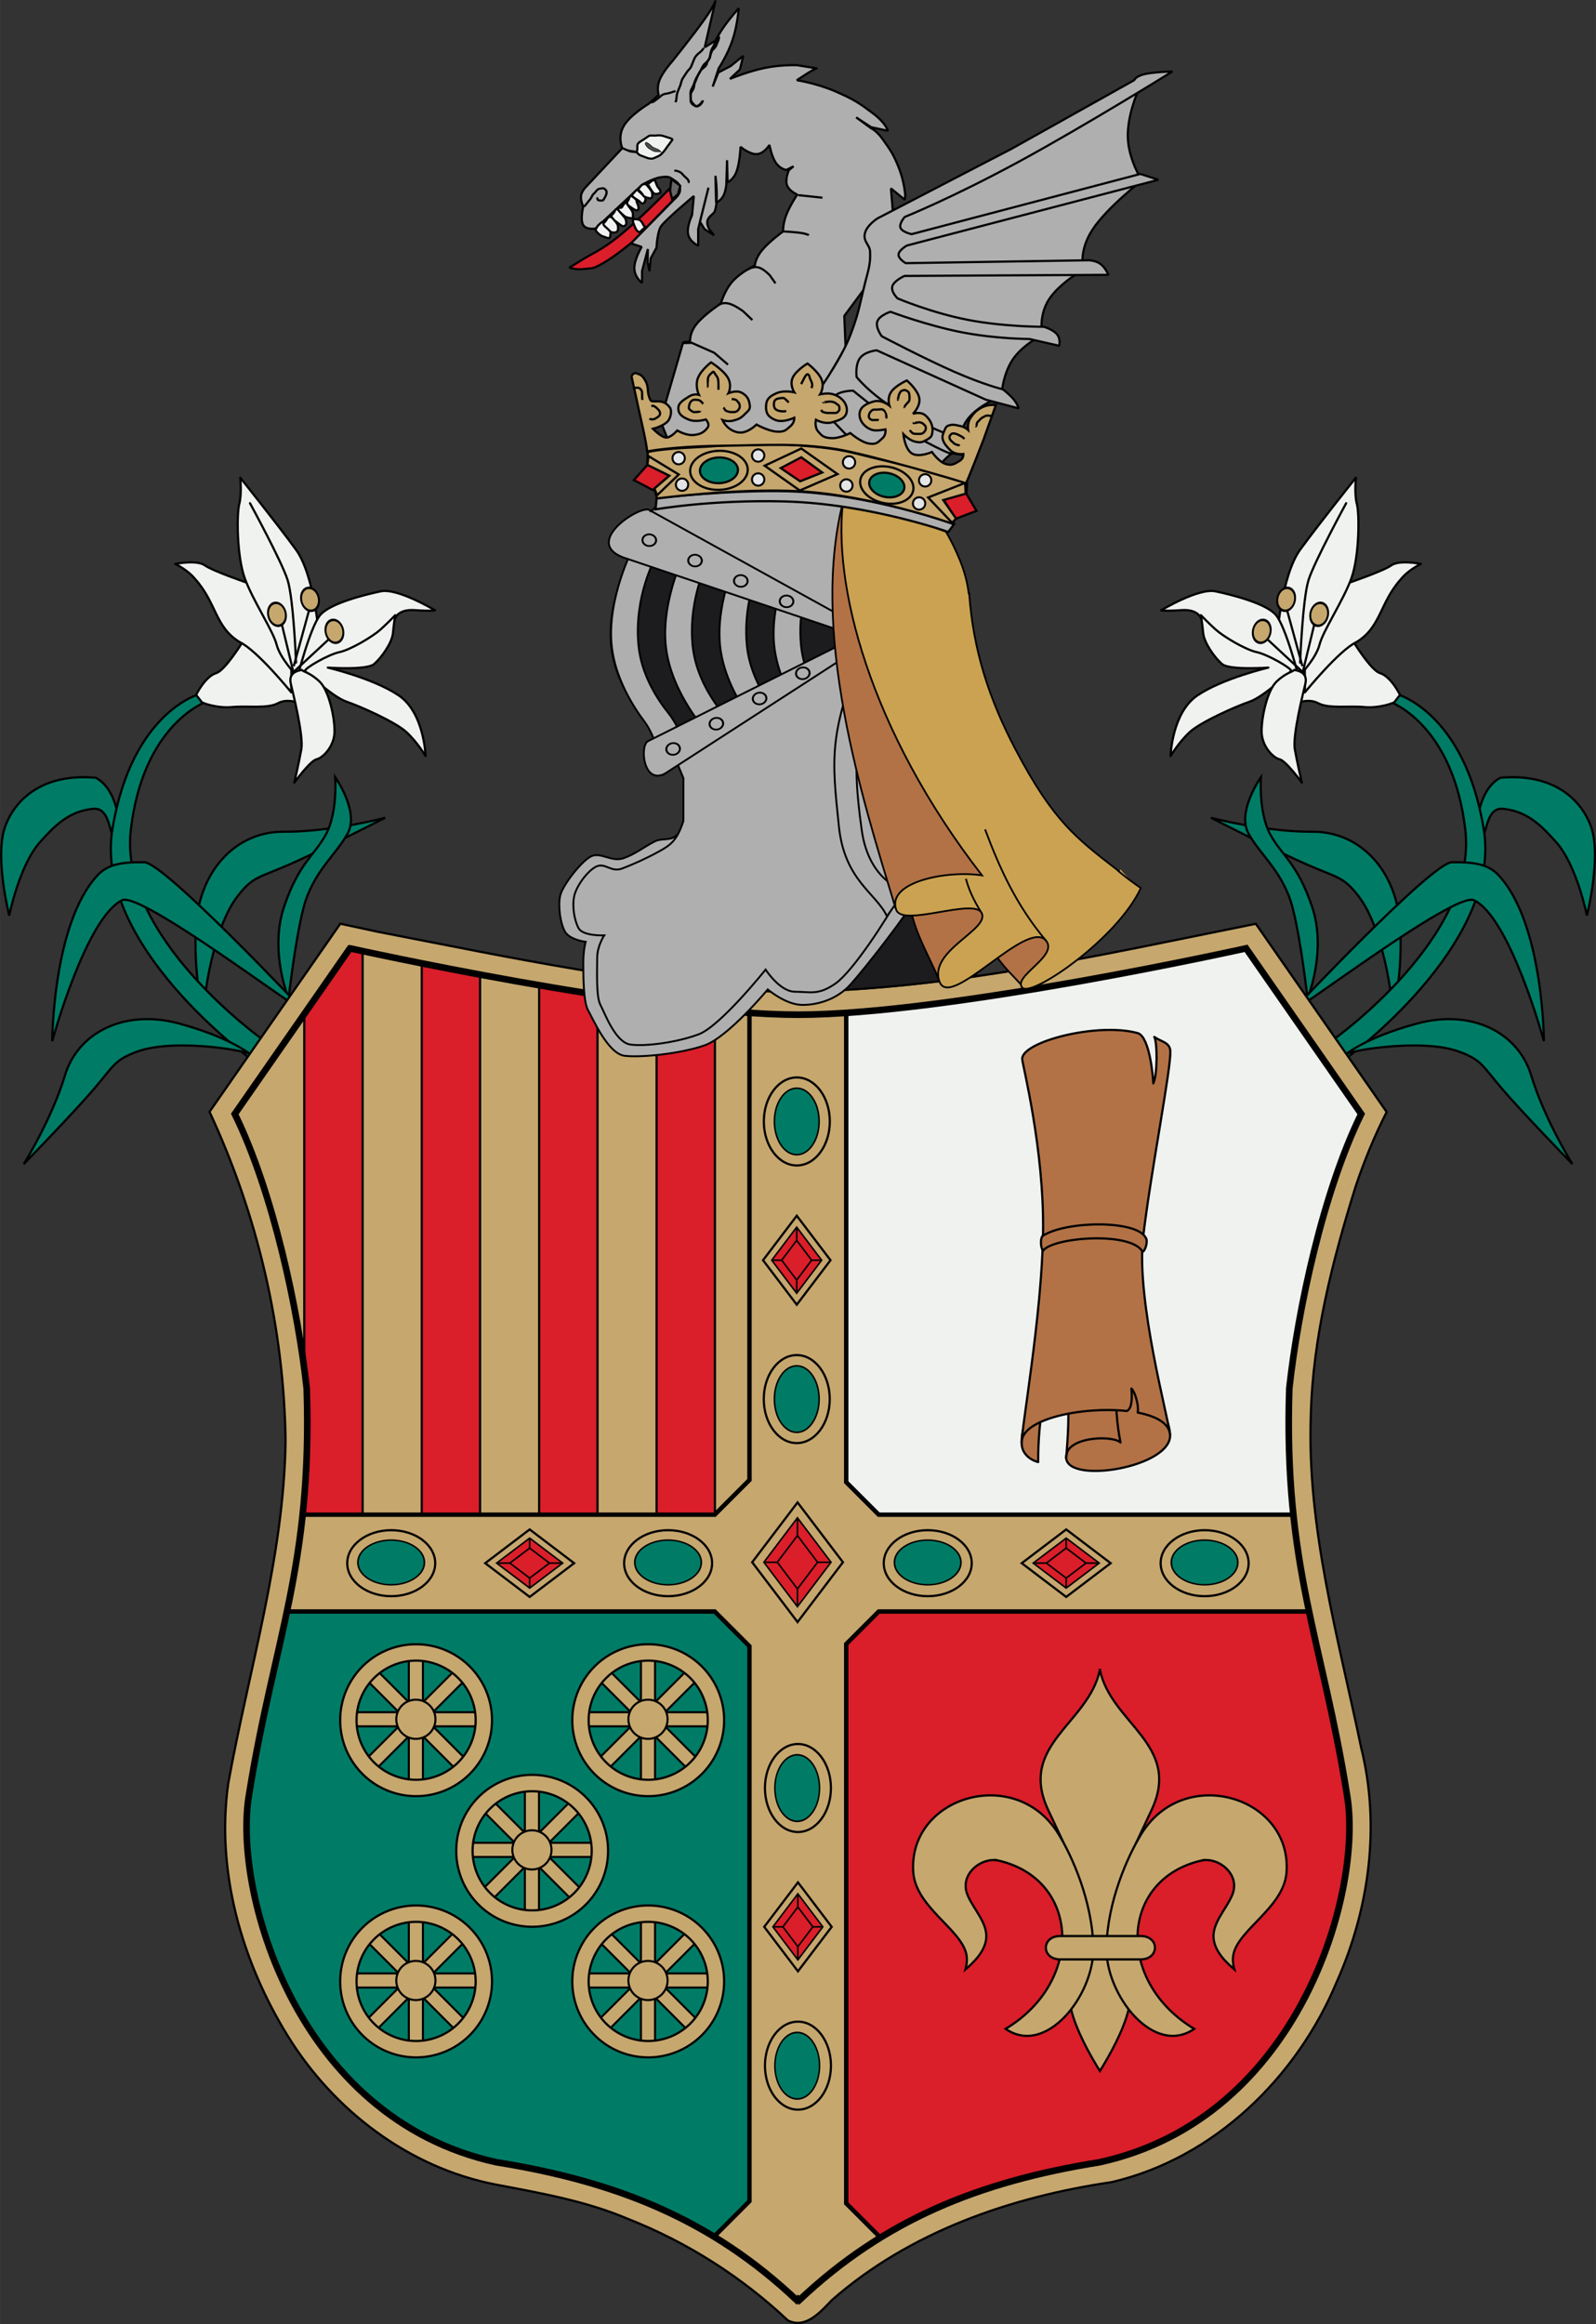 <?xml version="1.0" encoding="UTF-8"?>
<!-- Created with Inkscape (http://www.inkscape.org/) -->
<svg width="774.04" height="1126.7" version="1.0" viewBox="0 0 725.66 1056.3" xmlns="http://www.w3.org/2000/svg" xmlns:cc="http://creativecommons.org/ns#" xmlns:dc="http://purl.org/dc/elements/1.1/" xmlns:rdf="http://www.w3.org/1999/02/22-rdf-syntax-ns#" xmlns:xlink="http://www.w3.org/1999/xlink">
 <rect x="0" y="0" width="725.66" height="1056.3" fill="#333333" stroke="none"/>
 <g transform="translate(81.563 15.29)">
  <g transform="translate(-1040.6 -8.751)">
   <path d="m1630 378.19s-1.338-24.622 11.214-31.218c24.4-2.208 36.955 10.124 41.281 22.38 4.807 13.62-1.925 40.208-1.925 40.208s-4.557-22.786-13.966-33.316c-6.08-6.804-12.505-13.708-23.269-15.068-10.13-1.845-7.259 14.679-13.335 17.015z" style="fill-rule:evenodd;fill:#007c66;stroke:#000"/>
   <path d="m1591.4 454.11s5.279-11.266 4.353-37.846c-0.925-26.58-18.026-44.89-39.881-44.762-21.855 0.128-46.227-6.348-46.227-6.348s30.637 15.672 44.286 21.544c13.649 5.871 16.03 5.315 22.903 14.216 12.356 16.001 16.732 55.02 14.565 53.197z" style="fill-rule:evenodd;fill:#007c66;stroke:#000"/>
   <path d="m1594.1 308.93s30.671 8.038 39.52 61.128-63.359 105.09-63.359 105.09l-4.854-9.256s65.596-46.534 59.892-95.239-34.558-58.339-34.558-58.339z" style="fill-rule:evenodd;fill:#007c66;stroke:#000"/>
   <path d="m1570.3 473.19s8.755-7.946 33.155-14.543c24.4-6.597 45.814 3.812 51.813 23.697 5.999 19.885 18.7 40.208 18.7 40.208s-22.806-23.44-31.958-34.194c-9.151-10.754-9.312-13.072-19.32-16.824-17.99-6.745-54.652 0.198-52.39 1.656z" style="fill-rule:evenodd;fill:#007c66;stroke:#000"/>
   <path d="m1593.3 312.23 2.285-2.935s-3.998-8.325-9.127-9.899c-5.129-1.574-16.283-21.17-16.283-21.17s-16.999 16.224-19.583 23.878c-2.583 7.654-2.856 11.321-2.856 11.321s5.943-2.92 10.678-0.33c4.736 2.589 14.286 1.071 20.913 1.741 6.627 0.67 14.512-2.023 13.972-2.605z" style="fill-rule:evenodd;fill:#f0f2f0;stroke-linecap:round;stroke-linejoin:round;stroke:#000"/>
   <path d="m1571.5 258.66s16.387-5.563 20.117-8.224c3.73-2.661 13.476-0.66 13.476-0.66s-5.694 2.648-9.188 7.026c-9.555 10.67-8.959 21.794-20.145 28.507-8.007 3.827-23.401 22.819-23.401 22.819l-0.243-32.812z" style="fill-rule:evenodd;fill:#f0f2f0;stroke-linecap:round;stroke-linejoin:round;stroke:#000"/>
   <path d="m1539.6 283.81s2.019-28.771 10.636-40.573c8.617-11.802 25.293-32.65 25.293-32.65s-0.747 7.601 0.446 11.934c1.193 4.333 1.202 23.646-2.517 33.839-3.719 10.192-12.859 23.781-14.464 30.109-1.605 6.328-9.003 13.962-9.003 13.962l-8.854 10.085z" style="fill-rule:evenodd;fill:#f0f2f0;stroke-linecap:round;stroke-linejoin:round;stroke:#000"/>
   <path d="m1571.1 222.19s-14.314 26.232-17.063 34.79c-2.749 8.558-3.873 37.633-3.873 37.633" style="fill:none;stroke-linecap:round;stroke-linejoin:round;stroke:#000"/>
   <path d="m1505.4 275.16s-1.018-4.928-9.05-4.383c-8.031 0.546-9.374 0.09-9.374 0.09s17.021-10.257 24.667-8.643c7.646 1.615 22.762 5.439 27.399 10.614 4.636 5.175 10.799 29.524 10.799 29.524l-18.684-9.291-14.198-0.239-11.559-17.672z" style="fill-rule:evenodd;fill:#f0f2f0;stroke-linecap:round;stroke-linejoin:round;stroke:#000"/>
   <path d="m1546.1 298.46s-12.546 11.777-18.825 13.9c-6.279 2.123-22.118 9.181-27.129 13.698-5.011 4.517-8.891 11.054-8.891 11.054s0.613-19.757 12.25-27.588c11.638-7.831 32.226-12.622 32.226-12.622s-17.579 1.231-20.948-1.55c-3.369-2.78-8.241-9.672-8.675-14.074-0.434-4.402-1.043-8.209-1.043-8.209s3.195 3.376 6.7 6.53c3.505 3.154 13.55 9.184 18.646 10.26 5.097 1.076 16.036 7.41 15.688 8.601z" style="fill-rule:evenodd;fill:#f0f2f0;stroke-linecap:round;stroke-linejoin:round;stroke:#000"/>
   <path d="m1547.5 297.95c3.754 0.62 5.955 2.349 5.046 6.296-0.908 3.946-5.897 23.527-4.779 29.798 1.118 6.271 3.193 15.158 3.193 15.158s-7.172-9.963-10.168-10.653c-2.996-0.69-8.08-6.017-8.129-12.579-0.049-6.562 2.539-18.775 6.928-22.849 4.389-4.074 7.423-4.353 7.908-5.17z" style="fill-rule:evenodd;fill:#f0f2f0;stroke-linecap:round;stroke-linejoin:round;stroke:#000"/>
   <path d="m1557.3 274.45-5.934 24.496-18.384-17.044" style="fill:none;stroke:#000"/>
   <path d="m1543 266.3 8.213 29.955" style="fill-rule:evenodd;fill:#e3e4e5;stroke:#000"/>
   <ellipse transform="matrix(-.814 .581 .344 .939 0 0)" cx="-1420.8" cy="1169.5" rx="4.582" ry="4.775" style="fill:#c6a76e;stroke-linecap:round;stroke-linejoin:round;stroke-width:1.018;stroke:#000"/>
   <ellipse transform="matrix(-.814 .581 .344 .939 0 0)" cx="-1408.6" cy="1154.7" rx="4.582" ry="4.775" style="fill:#c6a76e;stroke-linecap:round;stroke-linejoin:round;stroke-width:1.018;stroke:#000"/>
   <ellipse transform="matrix(-.814 .581 .344 .939 0 0)" cx="-1392.6" cy="1160.3" rx="4.582" ry="4.775" style="fill:#c6a76e;stroke-linecap:round;stroke-linejoin:round;stroke-width:1.018;stroke:#000"/>
   <path d="m1553.6 447.05s8.797-21.366 2.03-41.398c-6.766-20.032-13.659-23.056-19.053-32.962-5.394-9.906-4.218-25.999-4.218-25.999s-11.075 15.662-5.681 25.568c5.394 9.906 15.928 17.589 20.103 33.876 4.175 16.287 6.784 42.374 6.818 40.915z" style="fill-rule:evenodd;fill:#007c66;stroke:#000"/>
   <path d="m1547 452.51s63.117-67.051 72.198-67.149c9.08-0.099 16.336 0.52 21.315 6.029 20.274 21.896 20.508 75.29 20.508 75.29s-15.336-56.234-31.801-64.047c-8.587-4.075-80.983 51.116-82.219 49.877z" style="fill-rule:evenodd;fill:#007c66;stroke:#000"/>
   <g transform="matrix(-1 0 0 1 2643.8 0)">
    <path d="m1630 378.19s-1.338-24.622 11.214-31.218c24.4-2.208 36.955 10.124 41.281 22.38 4.807 13.62-1.925 40.208-1.925 40.208s-4.557-22.786-13.966-33.316c-6.08-6.804-12.505-13.708-23.269-15.068-10.13-1.845-7.259 14.679-13.335 17.015z" style="fill-rule:evenodd;fill:#007c66;stroke:#000"/>
    <path d="m1591.4 454.11s5.279-11.266 4.353-37.846c-0.925-26.58-18.026-44.89-39.881-44.762-21.855 0.128-46.227-6.348-46.227-6.348s30.637 15.672 44.286 21.544c13.649 5.871 16.03 5.315 22.903 14.216 12.356 16.001 16.732 55.02 14.565 53.197z" style="fill-rule:evenodd;fill:#007c66;stroke:#000"/>
    <path d="m1594.1 308.93s30.671 8.038 39.52 61.128-63.359 105.09-63.359 105.09l-4.854-9.256s65.596-46.534 59.892-95.239-34.558-58.339-34.558-58.339z" style="fill-rule:evenodd;fill:#007c66;stroke:#000"/>
    <path d="m1570.3 473.19s8.755-7.946 33.155-14.543c24.4-6.597 45.814 3.812 51.813 23.697 5.999 19.885 18.7 40.208 18.7 40.208s-22.806-23.44-31.958-34.194c-9.151-10.754-9.312-13.072-19.32-16.824-17.99-6.745-54.652 0.198-52.39 1.656z" style="fill-rule:evenodd;fill:#007c66;stroke:#000"/>
    <path d="m1593.3 312.23 2.285-2.935s-3.998-8.325-9.127-9.899c-5.129-1.574-16.283-21.17-16.283-21.17s-16.999 16.224-19.583 23.878c-2.583 7.654-2.856 11.321-2.856 11.321s5.943-2.92 10.678-0.33c4.736 2.589 14.286 1.071 20.913 1.741 6.627 0.67 14.512-2.023 13.972-2.605z" style="fill-rule:evenodd;fill:#f0f2f0;stroke-linecap:round;stroke-linejoin:round;stroke:#000"/>
    <path d="m1571.5 258.66s16.387-5.563 20.117-8.224c3.73-2.661 13.476-0.66 13.476-0.66s-5.694 2.648-9.188 7.026c-9.555 10.67-8.959 21.794-20.145 28.507-8.007 3.827-23.401 22.819-23.401 22.819l-0.243-32.812z" style="fill-rule:evenodd;fill:#f0f2f0;stroke-linecap:round;stroke-linejoin:round;stroke:#000"/>
    <path d="m1539.6 283.81s2.019-28.771 10.636-40.573c8.617-11.802 25.293-32.65 25.293-32.65s-0.747 7.601 0.446 11.934c1.193 4.333 1.202 23.646-2.517 33.839-3.719 10.192-12.859 23.781-14.464 30.109-1.605 6.328-9.003 13.962-9.003 13.962l-8.854 10.085z" style="fill-rule:evenodd;fill:#f0f2f0;stroke-linecap:round;stroke-linejoin:round;stroke:#000"/>
    <path d="m1571.1 222.19s-14.314 26.232-17.063 34.79c-2.749 8.558-3.873 37.633-3.873 37.633" style="fill:none;stroke-linecap:round;stroke-linejoin:round;stroke:#000"/>
    <path d="m1505.4 275.16s-1.018-4.928-9.05-4.383c-8.031 0.546-9.374 0.09-9.374 0.09s17.021-10.257 24.667-8.643c7.646 1.615 22.762 5.439 27.399 10.614 4.636 5.175 10.799 29.524 10.799 29.524l-18.684-9.291-14.198-0.239-11.559-17.672z" style="fill-rule:evenodd;fill:#f0f2f0;stroke-linecap:round;stroke-linejoin:round;stroke:#000"/>
    <path d="m1546.1 298.46s-12.546 11.777-18.825 13.9c-6.279 2.123-22.118 9.181-27.129 13.698-5.011 4.517-8.891 11.054-8.891 11.054s0.613-19.757 12.25-27.588c11.638-7.831 32.226-12.622 32.226-12.622s-17.579 1.231-20.948-1.55c-3.369-2.78-8.241-9.672-8.675-14.074-0.434-4.402-1.043-8.209-1.043-8.209s3.195 3.376 6.7 6.53c3.505 3.154 13.55 9.184 18.646 10.26 5.097 1.076 16.036 7.41 15.688 8.601z" style="fill-rule:evenodd;fill:#f0f2f0;stroke-linecap:round;stroke-linejoin:round;stroke:#000"/>
    <path d="m1547.5 297.95c3.754 0.62 5.955 2.349 5.046 6.296-0.908 3.946-5.897 23.527-4.779 29.798 1.118 6.271 3.193 15.158 3.193 15.158s-7.172-9.963-10.168-10.653c-2.996-0.69-8.08-6.017-8.129-12.579-0.049-6.562 2.539-18.775 6.928-22.849 4.389-4.074 7.423-4.353 7.908-5.17z" style="fill-rule:evenodd;fill:#f0f2f0;stroke-linecap:round;stroke-linejoin:round;stroke:#000"/>
    <path d="m1557.3 274.45-5.934 24.496-18.384-17.044" style="fill:none;stroke:#000"/>
    <path d="m1543 266.3 8.213 29.955" style="fill-rule:evenodd;fill:#e3e4e5;stroke:#000"/>
    <ellipse transform="matrix(-.814 .581 .344 .939 0 0)" cx="-1420.8" cy="1169.5" rx="4.582" ry="4.775" style="fill:#c6a76e;stroke-linecap:round;stroke-linejoin:round;stroke-width:1.018;stroke:#000"/>
    <ellipse transform="matrix(-.814 .581 .344 .939 0 0)" cx="-1408.6" cy="1154.7" rx="4.582" ry="4.775" style="fill:#c6a76e;stroke-linecap:round;stroke-linejoin:round;stroke-width:1.018;stroke:#000"/>
    <ellipse transform="matrix(-.814 .581 .344 .939 0 0)" cx="-1392.6" cy="1160.3" rx="4.582" ry="4.775" style="fill:#c6a76e;stroke-linecap:round;stroke-linejoin:round;stroke-width:1.018;stroke:#000"/>
    <path d="m1553.6 447.05s8.797-21.366 2.03-41.398c-6.766-20.032-13.659-23.056-19.053-32.962-5.394-9.906-4.218-25.999-4.218-25.999s-11.075 15.662-5.681 25.568c5.394 9.906 15.928 17.589 20.103 33.876 4.175 16.287 6.784 42.374 6.818 40.915z" style="fill-rule:evenodd;fill:#007c66;stroke:#000"/>
    <path d="m1547 452.51s63.117-67.051 72.198-67.149c9.08-0.099 16.336 0.52 21.315 6.029 20.274 21.896 20.508 75.29 20.508 75.29s-15.336-56.234-31.801-64.047c-8.587-4.075-80.983 51.116-82.219 49.877z" style="fill-rule:evenodd;fill:#007c66;stroke:#000"/>
   </g>
  </g>
 </g>
 <g transform="translate(25.134 91.931)">
  <path d="m128.82 329.01c-19.568 28.126-39.134 56.261-58.697 84.393 21.758 46.63 33.872 98.096 34.582 149.42-0.703 52.924-16.713 104.01-26.069 155.87-5.629 39.887 6.121 80.779 27.029 114.67 20.846 33.822 55.021 59.901 94.348 67.568 20.484 3.906 41.186 7.482 60.5 15.706 26.858 10.583 51.655 26.37 72.635 46.152 8.163 4.026 15.029-4.219 20.072-9.399 35.359-30.954 81.176-46.763 127.08-53.506 46.68-10.875 84.314-47.672 102.45-91.258 14.721-33.066 19.815-70.868 10.996-106.24-10.36-49.813-24.681-99.654-22.883-150.83 0.868-35.518 9.81-70.376 20.376-104.21 3.904-11.595 8.552-22.948 14.113-33.85-19.828-28.516-39.661-57.029-59.492-85.543-71.863 14.388-144.33 31.169-217.85 30.885-61.2-2.56-121.28-15.64-181.29-27.242-5.716-1.216-11.428-2.447-17.139-3.686l-0.572 0.82z" style="fill-rule:evenodd;fill:#c6a76e;stroke:#000"/>
  <g transform="translate(-1042.7 -8.751)">
   <path transform="translate(-25.134 54.36)" d="m1201.8 293.5-52.356 75.283c17.398 35.452 28.798 88.973 32.705 124.78 2.605 80.661-14.993 114.24-26.193 184.42-7.554 42.595 20.577 147.17 112.53 167.27 54.83 8.774 97.809 26.18 136.49 62.689 0.183-0.173 0.369-0.338 0.553-0.51 0.184 0.172 0.369 0.337 0.553 0.51 38.681-36.51 81.66-53.916 136.49-62.689 91.948-20.095 120.08-124.67 112.53-167.27-11.2-70.188-28.798-103.76-26.193-184.42 3.907-35.802 15.307-89.324 32.705-124.78l-52.356-75.283s-135.33 30.087-203.72 30.162c-68.392-0.075-203.72-30.162-203.72-30.162z" style="fill-rule:evenodd;fill:#c6a76e;stroke:#000"/>
   <path transform="translate(-25.134 54.36)" d="m1609.2 293.5s-135.33 30.087-203.72 30.162c-0.162-1.8e-4 -0.337-7e-3 -0.5-8e-3v249.3h228.72c-3.706-22.514-5.889-47.2-4.85-79.395 3.907-35.802 15.307-89.324 32.705-124.78z" style="color-rendering:auto;color:#000000;fill:#f0f2f0;image-rendering:auto;isolation:auto;mix-blend-mode:normal;shape-rendering:auto;solid-color:#000000;stroke-linecap:round;stroke:#000"/>
   <path transform="translate(-25.134 54.36)" d="m1177.3 572.95c-5.579 33.893-14.614 62.856-21.344 105.03-7.554 42.595 20.577 147.17 112.53 167.27 54.83 8.774 97.809 26.18 136.49 62.689 0.017-0.017 0.035-0.032 0.053-0.049v-334.94h-227.72z" style="color-rendering:auto;color:#000000;fill:#007c66;image-rendering:auto;isolation:auto;mix-blend-mode:normal;shape-rendering:auto;solid-color:#000000;stroke-linecap:round;stroke:#000"/>
   <path transform="translate(-25.134 54.36)" d="m1405 572.95v334.94c0.166-0.155 0.334-0.306 0.5-0.461 0.184 0.172 0.369 0.337 0.553 0.51 38.681-36.51 81.66-53.916 136.49-62.689 91.948-20.095 120.08-124.67 112.53-167.27-6.73-42.173-15.765-71.136-21.344-105.03z" style="color-rendering:auto;color:#000000;fill:#da1e2a;image-rendering:auto;isolation:auto;mix-blend-mode:normal;shape-rendering:auto;solid-color:#000000;stroke-linecap:round;stroke:#000"/>
  </g>
 </g>
 <g transform="translate(81.563 15.29)">
  <path transform="translate(-56.429 76.64)" d="m133.97 339.11-20.754 29.842v161.23c0.41 3.087 0.79 6.112 1.103 8.988 0.601 18.599 0.118 34.675-1.103 49.293v30.102h26.525v-278.2c-3.619-0.778-5.771-1.254-5.771-1.254zm32.644 6.812v272.64h26.525v-267.51c-9.692-1.811-18.657-3.554-26.525-5.127zm53.385 9.938v262.7h26.539v-258.35c-9.001-1.389-17.866-2.859-26.539-4.352zm53.398 8.193v254.51h26.525v-251.46c-8.565-0.832-17.473-1.871-26.525-3.055z" style="fill-rule:evenodd;fill:#da1e2a;stroke:#000"/>
 </g>
 <g transform="translate(81.563 15.29)">
  <g id="b" transform="matrix(1.39 0 0 1.43 1386.5 -1532)" style="fill:#eac102;stroke-width:.709">
   <path transform="translate(-1063.6,1569.3)" d="m367.22 22.094c-3.69 17.129-26.86 23.74-16.94 44.468 11.89 24.832 18.79 35.298 7.53 63.438 1.61 6.57 6.22 14.62 9.41 19.59 3.19-4.97 7.8-13.02 9.4-19.59-11.25-28.14-4.35-38.606 7.54-63.438 9.92-20.728-13.25-27.339-16.94-44.468z" stroke-miterlimit="5" style="clip-rule:evenodd;fill:#c6a76e;stroke-linecap:square;stroke-miterlimit:4;stroke-width:.709;stroke:#000"/>
   <path d="m-663.17 1652c5.48-1.2 12.9 4.3 10.1 10.9-1.88 4.5-6.63 8.9-6.11 13.9 0.46 4.4 4.53 7.9 6.78 9.8-0.41-1.4-0.64-3.1-0.32-4.7 1.6-8 16.51-15 17.38-26.1 1.86-24-33.22-34.5-47.38-12.4-4.5 7-11.27 21.7-11.51 36.4-0.23 14.9 15.38 34.6 28.71 25.7-25.77-15-24.43-47.5 2.35-53.5z" stroke-miterlimit="5" style="fill:#c6a76e;stroke-linecap:square;stroke-miterlimit:4;stroke-width:.709;stroke:#000"/>
   <path d="m-729.58 1652c-5.48-1.2-12.9 4.3-10.11 10.9 1.88 4.5 6.64 8.9 6.12 13.9-0.47 4.4-4.53 7.9-6.78 9.8 0.4-1.4 0.64-3.1 0.32-4.7-1.6-8-16.51-15-17.38-26.1-1.86-24 33.22-34.5 47.38-12.4 4.5 7 11.27 21.7 11.5 36.4 0.24 14.9-15.37 34.6-28.7 25.7 25.76-15 24.43-47.5-2.35-53.5z" stroke-miterlimit="4.45" style="fill:#c6a76e;stroke-linecap:square;stroke-miterlimit:4;stroke-width:.709;stroke:#000"/>
   <path transform="translate(-1063.6,1569.3)" d="m354.28 106.69c-6.32-0.04-6.29 7.43 0 7.43h26.22c6.3 0 6.32-7.47 0-7.43z" stroke-miterlimit="5" style="clip-rule:evenodd;fill:#c6a76e;stroke-linecap:round;stroke-miterlimit:4;stroke-width:.709;stroke:#000"/>
  </g>
  <g transform="rotate(-4.03 819.84 15545)" style="fill:#b27246;stroke-miterlimit:10;stroke:#000">
   <g transform="matrix(-1 0 0 1 2934.3 -6.675)" style="fill:#b27246;stroke-miterlimit:10;stroke:#000">
    <path d="m1435.2 654.28c0 14.831 47.896 19.456 47.896 7.318-1.728-9.775-10.521-26.401-20.272-33.656-5.184-0.17-27.624 8.737-27.624 26.338z" style="fill:#b27246;stroke-linecap:round;stroke-linejoin:round;stroke-miterlimit:10;stroke:#000"/>
    <path d="m1458.3 630.37h22.203c-0.429 10.608 0.986 20.931 2.589 31.225 0-9.63-21.518-9.065-25.142-5.27 1.109-8.468 0.953-17.17 0.349-25.955z" style="fill:#b27246;stroke-linecap:round;stroke-linejoin:round;stroke-miterlimit:10;stroke:#000"/>
    <path d="m1492.2 637.42c4.697 3.05 9.94 5.237 10.601 16.074 0.337 5.516-4.461 8.315-6.889 9.082-0.771-11.196-2.255-18.719-3.712-25.157z" style="fill:#b27246;stroke-linecap:round;stroke-linejoin:round;stroke-miterlimit:10;stroke:#000"/>
    <path d="m1441.1 563.84c-5.352-28.432-18.255-76.185-18.255-83.496 0-3.895 3.898-4.417 6.832-6.83-1.249 2.423-0.325 17.135 1.932 21.045-0.119-3.266 0.18-21.109 5.363-23.258 17.936-6.37 53.312 0.223 53.312 8.13 0 2.808-7.069 41.434-3.951 78.934 3.117 37.5 16.414 89.523 16.429 95.134 0.01-11.021-28.742-14.82-48.724-11.239-2.858-1.122-2.771-7.716-2.771-10.056-1.476 1.615-2.882 7.602-2.107 11.129-8.156 2.164-13.916 5.81-13.916 10.95 0-6.568 11.208-62.011 5.856-90.443z" style="fill:#b27246;stroke-linecap:round;stroke-linejoin:round;stroke-miterlimit:10;stroke:#000"/>
   </g>
   <path d="m1447.5 553.59c10.823-6.25 43.212-4.414 46.819 3.995 1.051 1.374-0.431 5.743-1.828 6.348-4.373-9.722-40.094-9.594-45.162-3.708-1.024-1.539-0.893-5.276 0.171-6.636z" style="fill-rule:evenodd;fill:#b27246;stroke-miterlimit:10;stroke:#000"/>
  </g>
  <g transform="translate(-1042.7 -8.751)">
   <path d="m1301.9 453.81v212.31l-15.793 15.793h-187.45c-1.669 15.797-4.213 29.986-7.148 44h194.59l15.793 15.793v252.22l-16.154 16.154c13.102 7.979 25.561 17.49 37.602 28.856 0.183-0.173 0.369-0.338 0.553-0.51 0.184 0.172 0.369 0.337 0.553 0.51 11.851-11.186 24.109-20.572 36.984-28.473l-15.537-15.537v-254.22l14.793-14.793h195.59c-2.935-14.014-5.479-28.203-7.148-44h-188.45l-14.793-14.793v-213.31c-7.849 0.533-15.258 0.842-22 0.85-6.742-7e-3 -14.151-0.317-22-0.85z" style="color-rendering:auto;color:#000000;fill:#c6a76e;image-rendering:auto;isolation:auto;mix-blend-mode:normal;shape-rendering:auto;solid-color:#000000;stroke-miterlimit:10;stroke-width:2;stroke:#000"/>
   <g transform="translate(-56.312 76.64)">
    <g transform="rotate(-90 844.6 395.99)" style="fill:#eac102">
     <ellipse transform="translate(84.9 136.65)" cx="300" cy="795" rx="20" ry="15" style="fill:#c6a76e;stroke-linecap:round;stroke:#000"/>
     <ellipse transform="matrix(.756 0 0 .677 158.07 393.1)" cx="300" cy="795" rx="20" ry="15" style="fill:#007c66;stroke-linecap:round;stroke:#000"/>
    </g>
    <g transform="rotate(-90 1242.7 490.55)">
     <path d="m940.65 612.77-20.213 15.338 20.213 15.338 20.215-15.338z" style="color-rendering:auto;color:#000000;fill:#c6a76e;image-rendering:auto;isolation:auto;mix-blend-mode:normal;shape-rendering:auto;solid-color:#000000;stroke-linecap:round;stroke:#000"/>
     <path d="m940.65 616.72 15.015 11.349-15.015 11.349-15.015-11.349 15.015-11.349m0 4.54 9.009 6.809-9.009 6.809-9.009-6.809 9.009-6.809m0-4.54v4.54m15.015 6.809h-6.006m-9.009 11.349v-4.54m-15.015-6.809h6.006z" style="color-rendering:auto;color:#000000;fill:#da1e2a;image-rendering:auto;isolation:auto;mix-blend-mode:normal;shape-rendering:auto;solid-color:#000000;stroke-linecap:round;stroke-width:.716;stroke:#000"/>
    </g>
    <g transform="rotate(-90 781.5 332.9)" style="fill:#eac102">
     <ellipse transform="translate(84.9 136.65)" cx="300" cy="795" rx="20" ry="15" style="fill:#c6a76e;stroke-linecap:round;stroke:#000"/>
     <ellipse transform="matrix(.756 0 0 .677 158.07 393.1)" cx="300" cy="795" rx="20" ry="15" style="fill:#007c66;stroke-linecap:round;stroke:#000"/>
    </g>
   </g>
   <g transform="matrix(0 -1.345 1.345 0 478.96 1968.7)">
    <path d="m940.65 612.77-20.213 15.338 20.213 15.338 20.215-15.338z" style="color-rendering:auto;color:#000000;fill:#c6a76e;image-rendering:auto;isolation:auto;mix-blend-mode:normal;shape-rendering:auto;solid-color:#000000;stroke-linecap:round;stroke-width:.744;stroke:#000"/>
    <path d="m940.65 616.72 15.015 11.349-15.015 11.349-15.015-11.349 15.015-11.349m0 4.54 9.009 6.809-9.009 6.809-9.009-6.809 9.009-6.809m0-4.54v4.54m15.015 6.809h-6.006m-9.009 11.349v-4.54m-15.015-6.809h6.006z" style="color-rendering:auto;color:#000000;fill:#da1e2a;image-rendering:auto;isolation:auto;mix-blend-mode:normal;shape-rendering:auto;solid-color:#000000;stroke-linecap:round;stroke-width:.533;stroke:#000"/>
   </g>
   <g transform="translate(-57.441 76.675)">
    <g transform="translate(811.55 -304.37)" style="fill:#eac102">
     <ellipse transform="translate(84.9 136.65)" cx="300" cy="795" rx="20" ry="15" style="fill:#c6a76e;stroke-linecap:round;stroke:#000"/>
     <ellipse transform="matrix(.756 0 0 .677 158.07 393.1)" cx="300" cy="795" rx="20" ry="15" style="fill:#007c66;stroke-linecap:round;stroke:#000"/>
    </g>
    <g transform="translate(318.75 -.831)">
     <path d="m940.65 612.77-20.213 15.338 20.213 15.338 20.215-15.338z" style="color-rendering:auto;color:#000000;fill:#c6a76e;image-rendering:auto;isolation:auto;mix-blend-mode:normal;shape-rendering:auto;solid-color:#000000;stroke-linecap:round;stroke:#000"/>
     <path d="m940.65 616.72 15.015 11.349-15.015 11.349-15.015-11.349 15.015-11.349m0 4.54 9.009 6.809-9.009 6.809-9.009-6.809 9.009-6.809m0-4.54v4.54m15.015 6.809h-6.006m-9.009 11.349v-4.54m-15.015-6.809h6.006z" style="color-rendering:auto;color:#000000;fill:#da1e2a;image-rendering:auto;isolation:auto;mix-blend-mode:normal;shape-rendering:auto;solid-color:#000000;stroke-linecap:round;stroke-width:.716;stroke:#000"/>
    </g>
    <g transform="translate(937.45 -304.37)" style="fill:#eac102">
     <ellipse transform="translate(84.9 136.65)" cx="300" cy="795" rx="20" ry="15" style="fill:#c6a76e;stroke-linecap:round;stroke:#000"/>
     <ellipse transform="matrix(.756 0 0 .677 158.07 393.1)" cx="300" cy="795" rx="20" ry="15" style="fill:#007c66;stroke-linecap:round;stroke:#000"/>
    </g>
   </g>
   <g transform="translate(186.51 76.675)">
    <g transform="translate(811.55 -304.37)" style="fill:#eac102">
     <ellipse transform="translate(84.9 136.65)" cx="300" cy="795" rx="20" ry="15" style="fill:#c6a76e;stroke-linecap:round;stroke:#000"/>
     <ellipse transform="matrix(.756 0 0 .677 158.07 393.1)" cx="300" cy="795" rx="20" ry="15" style="fill:#007c66;stroke-linecap:round;stroke:#000"/>
    </g>
    <g transform="translate(318.75 -.831)">
     <path d="m940.65 612.77-20.213 15.338 20.213 15.338 20.215-15.338z" style="color-rendering:auto;color:#000000;fill:#c6a76e;image-rendering:auto;isolation:auto;mix-blend-mode:normal;shape-rendering:auto;solid-color:#000000;stroke-linecap:round;stroke:#000"/>
     <path d="m940.65 616.72 15.015 11.349-15.015 11.349-15.015-11.349 15.015-11.349m0 4.54 9.009 6.809-9.009 6.809-9.009-6.809 9.009-6.809m0-4.54v4.54m15.015 6.809h-6.006m-9.009 11.349v-4.54m-15.015-6.809h6.006z" style="color-rendering:auto;color:#000000;fill:#da1e2a;image-rendering:auto;isolation:auto;mix-blend-mode:normal;shape-rendering:auto;solid-color:#000000;stroke-linecap:round;stroke-width:.716;stroke:#000"/>
    </g>
    <g transform="translate(937.45 -304.37)" style="fill:#eac102">
     <ellipse transform="translate(84.9 136.65)" cx="300" cy="795" rx="20" ry="15" style="fill:#c6a76e;stroke-linecap:round;stroke:#000"/>
     <ellipse transform="matrix(.756 0 0 .677 158.07 393.1)" cx="300" cy="795" rx="20" ry="15" style="fill:#007c66;stroke-linecap:round;stroke:#000"/>
    </g>
   </g>
   <ellipse transform="rotate(-90)" cx="-629.37" cy="1323.4" rx="20" ry="15" style="fill:#c6a76e;stroke-linecap:round;stroke:#000"/>
   <ellipse transform="rotate(-90)" cx="-629.37" cy="1323.4" rx="15.122" ry="10.161" style="fill:#007c66;stroke-linecap:round;stroke-width:.716;stroke:#000"/>
   <g transform="rotate(-90 1101.1 405.8)">
    <path d="m940.65 612.77-20.213 15.338 20.213 15.338 20.215-15.338z" style="color-rendering:auto;color:#000000;fill:#c6a76e;image-rendering:auto;isolation:auto;mix-blend-mode:normal;shape-rendering:auto;solid-color:#000000;stroke-linecap:round;stroke:#000"/>
    <path d="m940.65 616.72 15.015 11.349-15.015 11.349-15.015-11.349 15.015-11.349m0 4.54 9.009 6.809-9.009 6.809-9.009-6.809 9.009-6.809m0-4.54v4.54m15.015 6.809h-6.006m-9.009 11.349v-4.54m-15.015-6.809h6.006z" style="color-rendering:auto;color:#000000;fill:#da1e2a;image-rendering:auto;isolation:auto;mix-blend-mode:normal;shape-rendering:auto;solid-color:#000000;stroke-linecap:round;stroke-width:.716;stroke:#000"/>
   </g>
   <g transform="rotate(-90 639.93 248.15)" style="fill:#eac102">
    <ellipse transform="translate(84.9 136.65)" cx="300" cy="795" rx="20" ry="15" style="fill:#c6a76e;stroke-linecap:round;stroke:#000"/>
   </g>
   <ellipse transform="rotate(-90)" cx="-503.18" cy="1323.4" rx="15.122" ry="10.161" style="fill:#007c66;stroke-linecap:round;stroke-width:.716;stroke:#000"/>
  </g>
  <rect x="104.31" y="734.7" width="6.425" height="62.901" style="fill-rule:evenodd;fill:#c6a76e;stroke-width:.938;stroke:#000"/>
  <rect transform="rotate(-45)" x="-468.93" y="586.33" width="6.425" height="62.901" style="fill-rule:evenodd;fill:#c6a76e;stroke-width:.938;stroke:#000"/>
  <rect transform="rotate(-90)" x="-769.36" y="76.069" width="6.425" height="62.901" style="fill-rule:evenodd;fill:#c6a76e;stroke-width:.938;stroke:#000"/>
  <rect transform="rotate(225)" x="-620.99" y="-497.17" width="6.425" height="62.901" style="fill-rule:evenodd;fill:#c6a76e;stroke-width:.938;stroke:#000"/>
  <circle cx="107.52" cy="766.15" r="8.906" style="fill-rule:evenodd;fill:#c6a76e;stroke-width:.938;stroke:#000"/>
  <path transform="matrix(.938 0 0 .938 -81.563 -15.29)" d="m201.69 796.74a36.8 36.8 0 0 0-36.801 36.799 36.8 36.8 0 0 0 36.801 36.801 36.8 36.8 0 0 0 36.801-36.801 36.8 36.8 0 0 0-36.801-36.799zm0 7.934a28.867 28.867 0 0 1 28.867 28.865 28.867 28.867 0 0 1-28.867 28.867 28.867 28.867 0 0 1-28.867-28.867 28.867 28.867 0 0 1 28.867-28.865z" style="color-rendering:auto;color:#000000;fill:#c6a76e;image-rendering:auto;isolation:auto;mix-blend-mode:normal;shape-rendering:auto;solid-color:#000000;stroke-linecap:round;stroke-width:1.067;stroke:#000"/>
  <g transform="translate(105.54)">
   <rect x="104.31" y="734.7" width="6.425" height="62.901" style="fill-rule:evenodd;fill:#c6a76e;stroke-width:.938;stroke:#000"/>
   <rect transform="rotate(-45)" x="-468.93" y="586.33" width="6.425" height="62.901" style="fill-rule:evenodd;fill:#c6a76e;stroke-width:.938;stroke:#000"/>
   <rect transform="rotate(-90)" x="-769.36" y="76.069" width="6.425" height="62.901" style="fill-rule:evenodd;fill:#c6a76e;stroke-width:.938;stroke:#000"/>
   <rect transform="rotate(225)" x="-620.99" y="-497.17" width="6.425" height="62.901" style="fill-rule:evenodd;fill:#c6a76e;stroke-width:.938;stroke:#000"/>
   <circle cx="107.52" cy="766.15" r="8.906" style="fill-rule:evenodd;fill:#c6a76e;stroke-width:.938;stroke:#000"/>
   <path transform="matrix(.938 0 0 .938 -81.563 -15.29)" d="m201.69 796.74a36.8 36.8 0 0 0-36.801 36.799 36.8 36.8 0 0 0 36.801 36.801 36.8 36.8 0 0 0 36.801-36.801 36.8 36.8 0 0 0-36.801-36.799zm0 7.934a28.867 28.867 0 0 1 28.867 28.865 28.867 28.867 0 0 1-28.867 28.867 28.867 28.867 0 0 1-28.867-28.867 28.867 28.867 0 0 1 28.867-28.865z" style="color-rendering:auto;color:#000000;fill:#c6a76e;image-rendering:auto;isolation:auto;mix-blend-mode:normal;shape-rendering:auto;solid-color:#000000;stroke-linecap:round;stroke-width:1.067;stroke:#000"/>
  </g>
  <g transform="translate(0 118.73)">
   <rect x="104.31" y="734.7" width="6.425" height="62.901" style="fill-rule:evenodd;fill:#c6a76e;stroke-width:.938;stroke:#000"/>
   <rect transform="rotate(-45)" x="-468.93" y="586.33" width="6.425" height="62.901" style="fill-rule:evenodd;fill:#c6a76e;stroke-width:.938;stroke:#000"/>
   <rect transform="rotate(-90)" x="-769.36" y="76.069" width="6.425" height="62.901" style="fill-rule:evenodd;fill:#c6a76e;stroke-width:.938;stroke:#000"/>
   <rect transform="rotate(225)" x="-620.99" y="-497.17" width="6.425" height="62.901" style="fill-rule:evenodd;fill:#c6a76e;stroke-width:.938;stroke:#000"/>
   <circle cx="107.52" cy="766.15" r="8.906" style="fill-rule:evenodd;fill:#c6a76e;stroke-width:.938;stroke:#000"/>
   <path transform="matrix(.938 0 0 .938 -81.563 -15.29)" d="m201.69 796.74a36.8 36.8 0 0 0-36.801 36.799 36.8 36.8 0 0 0 36.801 36.801 36.8 36.8 0 0 0 36.801-36.801 36.8 36.8 0 0 0-36.801-36.799zm0 7.934a28.867 28.867 0 0 1 28.867 28.865 28.867 28.867 0 0 1-28.867 28.867 28.867 28.867 0 0 1-28.867-28.867 28.867 28.867 0 0 1 28.867-28.865z" style="color-rendering:auto;color:#000000;fill:#c6a76e;image-rendering:auto;isolation:auto;mix-blend-mode:normal;shape-rendering:auto;solid-color:#000000;stroke-linecap:round;stroke-width:1.067;stroke:#000"/>
  </g>
  <g transform="translate(105.54 118.73)">
   <rect x="104.31" y="734.7" width="6.425" height="62.901" style="fill-rule:evenodd;fill:#c6a76e;stroke-width:.938;stroke:#000"/>
   <rect transform="rotate(-45)" x="-468.93" y="586.33" width="6.425" height="62.901" style="fill-rule:evenodd;fill:#c6a76e;stroke-width:.938;stroke:#000"/>
   <rect transform="rotate(-90)" x="-769.36" y="76.069" width="6.425" height="62.901" style="fill-rule:evenodd;fill:#c6a76e;stroke-width:.938;stroke:#000"/>
   <rect transform="rotate(225)" x="-620.99" y="-497.17" width="6.425" height="62.901" style="fill-rule:evenodd;fill:#c6a76e;stroke-width:.938;stroke:#000"/>
   <circle cx="107.52" cy="766.15" r="8.906" style="fill-rule:evenodd;fill:#c6a76e;stroke-width:.938;stroke:#000"/>
   <path transform="matrix(.938 0 0 .938 -81.563 -15.29)" d="m201.69 796.74a36.8 36.8 0 0 0-36.801 36.799 36.8 36.8 0 0 0 36.801 36.801 36.8 36.8 0 0 0 36.801-36.801 36.8 36.8 0 0 0-36.801-36.799zm0 7.934a28.867 28.867 0 0 1 28.867 28.865 28.867 28.867 0 0 1-28.867 28.867 28.867 28.867 0 0 1-28.867-28.867 28.867 28.867 0 0 1 28.867-28.865z" style="color-rendering:auto;color:#000000;fill:#c6a76e;image-rendering:auto;isolation:auto;mix-blend-mode:normal;shape-rendering:auto;solid-color:#000000;stroke-linecap:round;stroke-width:1.067;stroke:#000"/>
  </g>
  <g transform="translate(52.768 59.364)">
   <rect x="104.31" y="734.7" width="6.425" height="62.901" style="fill-rule:evenodd;fill:#c6a76e;stroke-width:.938;stroke:#000"/>
   <rect transform="rotate(-45)" x="-468.93" y="586.33" width="6.425" height="62.901" style="fill-rule:evenodd;fill:#c6a76e;stroke-width:.938;stroke:#000"/>
   <rect transform="rotate(-90)" x="-769.36" y="76.069" width="6.425" height="62.901" style="fill-rule:evenodd;fill:#c6a76e;stroke-width:.938;stroke:#000"/>
   <rect transform="rotate(225)" x="-620.99" y="-497.17" width="6.425" height="62.901" style="fill-rule:evenodd;fill:#c6a76e;stroke-width:.938;stroke:#000"/>
   <circle cx="107.52" cy="766.15" r="8.906" style="fill-rule:evenodd;fill:#c6a76e;stroke-width:.938;stroke:#000"/>
   <path transform="matrix(.938 0 0 .938 -81.563 -15.29)" d="m201.69 796.74a36.8 36.8 0 0 0-36.801 36.799 36.8 36.8 0 0 0 36.801 36.801 36.8 36.8 0 0 0 36.801-36.801 36.8 36.8 0 0 0-36.801-36.799zm0 7.934a28.867 28.867 0 0 1 28.867 28.865 28.867 28.867 0 0 1-28.867 28.867 28.867 28.867 0 0 1-28.867-28.867 28.867 28.867 0 0 1 28.867-28.865z" style="color-rendering:auto;color:#000000;fill:#c6a76e;image-rendering:auto;isolation:auto;mix-blend-mode:normal;shape-rendering:auto;solid-color:#000000;stroke-linecap:round;stroke-width:1.067;stroke:#000"/>
  </g>
 </g>
 <g transform="translate(81.563 15.29)">
  <path transform="translate(-56.429 76.64)" d="m133.97 339.11-52.356 75.283c17.398 35.452 28.798 88.973 32.705 124.78 2.605 80.661-14.993 114.24-26.193 184.42-7.554 42.595 20.577 147.17 112.53 167.27 54.83 8.774 97.809 26.18 136.49 62.689 0.183-0.173 0.369-0.338 0.553-0.51 0.184 0.172 0.369 0.337 0.553 0.51 38.681-36.51 81.66-53.916 136.49-62.689 91.948-20.095 120.08-124.67 112.53-167.27-11.2-70.188-28.798-103.76-26.193-184.42 3.907-35.802 15.307-89.324 32.705-124.78l-52.356-75.283s-135.33 30.087-203.72 30.162c-68.392-0.075-203.72-30.162-203.72-30.162z" style="fill:none;stroke-width:3;stroke:#000"/>
 </g>
 <g transform="translate(25.134 91.931)">
  <g transform="matrix(.625 .052 -.056 .589 391.42 -128.35)" style="fill:#ccc;stroke-linejoin:bevel;stroke-width:.625;stroke:#000"></g>
  <g transform="matrix(.884 0 0 .884 27.831 -482.16)" style="fill:#fee46e;stroke-width:1.3;stroke:#806600">
   <g transform="translate(3.967 -2.002)" style="stroke-width:1.3"></g>
  </g>
  <g transform="matrix(.857 0 0 .857 -633.88 133.91)" style="stroke-width:.908;stroke:#000">
   <path d="m1126.1-12.181 51.886-97.779 2.671-34.199 133.52-71.298s-5.979 13.224-5.483 25.143 7.467 22.532 7.467 22.532-18.422 14.172-26.175 25.968c-7.751 11.796-4.83 21.217-4.83 21.217s-12.98 7.374-18.463 16.089c-5.484 8.714-3.471 18.77-3.471 18.77s-10.199 4.834-15.623 12.913c-5.424 8.079-6.07 19.404-6.07 19.404s-11.21 4.322-17.17 11.362c-5.96 7.04-4.937 16.371-4.937 16.371s-7.5 3.922-10.794 9.619c-3.293 5.697-2.376 13.172-2.376 13.172l-11.313 0.189-7.872 11.573z" style="fill:#afafaf;stroke-linejoin:bevel;stroke-width:1.152;stroke:#000"/>
   <path d="m1072.8-82.08 3.695-0.259s-0.649-4.322 3.429-9.385c4.08-5.064 12.887-10.869 12.887-10.869s1.69-6.686 6.19-11.712c4.5-5.028 11.808-8.398 11.808-8.398s0.137-3.686 3.883-8.209c3.746-4.523 11.1-9.88 11.1-9.88s-0.206-3.787 1.667-8.68c1.876-4.892 5.83-10.89 5.83-10.89s-4.349-1.788-5.456-5.009c-1.108-3.221 1.027-7.879 1.027-7.879l2.455-2.07-3.857 1.952s-3.335-0.565-5.562-3.88-3.348-9.384-3.348-9.384-2.834 4.599-6.67 4.846-8.671-3.858-8.671-3.858-0.354 8.221-2.069 12.914c-1.715 4.693-4.788 5.857-4.788 5.857l-0.305-11.69-0.389 13.055s-0.354 3.74-1.708 6.115c-1.354 2.375-3.709 3.388-3.709 3.388l-0.345-14.253s1.797 13.087-0.362 18.747c-0.657 1.723-3.271 2.499-3.869 5.08-0.598 2.58 1.481 5.245 1.481 5.245l2.028 2.446-5.055-3.269-2.454-3.905 4.536-18.111-5.471 22.016 0.013 8.821s-4.532-2.087-5.349-6.138c-0.816-4.051 2.082-10.067 2.082-10.067l0.961-10.161s-14.314 11.923-17.316 15.901c-2.098 2.781-2.495 11.455-2.495 11.455l-3.082 5.716-0.641 6.774-0.975-4.633 0.108-7.102-3.083 11.689-0.026 6.256s-4.025-2.97-4.068-7.738c-0.043-4.768 3.896-11.338 3.896-11.338l-5.749-1.904 23.107-23.381s2.978-2.382 3.002-4.869c0.024-2.488-0.386-3.375-2.908-5.081-2.52-1.706-2.887-2.305-7.176-1.74s-9.978 4-9.978 4l-24.787 23.235s-4.96 0.934-6.59-1.976 0.069-9.666 0.069-9.666-1.294-2.741-1.201-5.221c0.093-2.482 2.136-4.658 2.136-4.658l19.785-21.1s-2.68-5.985 0.84-11.878c3.522-5.892 13.249-11.691 13.249-11.691l5.243-4.681s-1.29-3.522 0.468-7.928c1.758-4.404 6.564-9.691 6.564-9.691s11.284-14.061 17.062-22.181c5.78-8.12 6.057-10.302 6.057-10.302l-5.738 24.838 5.695-3.505s1.915-3.824 5.002-8.115c3.089-4.293 7.35-9.056 7.35-9.056s-0.624 8.838-3.282 16.795c-2.658 7.955-7.351 15.029-7.351 15.029l-3.176 9.691 2.962-7.433 6.538-3.434 6.723-5.411-1.815 7.244-5.27 4.964s9.699-4.023 18.622-5.834c8.924-1.811 17.074-1.412 17.074-1.412s11.406 1.811 10.287 1.717c-1.122-0.094-10.473 6.234-10.473 6.234s10.509 1.593 20.61 5.995c10.101 4.403 12.876 6.414 19.796 11.618s7.882 9.196 7.882 9.196l-8.856-1.881-7.977-5.221 7.923 5.785s2.798 1.018 6.469 6.232c3.671 5.214 5.306 7.344 8.214 14.629 2.913 7.286 3.429 14.512 3.429 14.512l-0.24 2.541-7.339-6.022 0.92 11.173-4.51 29.776-11.447 13.549-9.714 13.125 0.693 16.558-13.141 22.51-19.587 45.867-55.069-2.913-10.483-26.483 12.134-41.655z" style="fill:#afafaf;stroke-linejoin:bevel;stroke-width:1.152;stroke:#000"/>
   <path d="m1072.5-81.539 4.816-0.165 11.926 5.269 7.31 6.303" style="fill:none;stroke-linejoin:bevel;stroke-width:1.152;stroke:#000"/>
   <path d="m1091.6-101.84s2.191-1.523 5.428-0.682c3.239 0.841 7.524 4.045 7.524 4.045l4.921 4.679" style="fill:none;stroke-linejoin:bevel;stroke-width:1.152;stroke:#000"/>
   <path d="m1106.9-120.47s2.799-1.97 5.763-1.223c2.964 0.747 6.095 4.21 6.095 4.21l2.988 4.233" style="fill:none;stroke-linejoin:bevel;stroke-width:1.152;stroke:#000"/>
   <path d="m1125.8-140.79s5.833 0.277 9.243 0.775c3.413 0.499 4.402 1.224 4.402 1.224" style="fill:none;stroke-linejoin:bevel;stroke-width:1.152;stroke:#000"/>
   <path d="m1133.8-160.03 12.861 1.363" style="fill:none;stroke-linejoin:bevel;stroke-width:1.152;stroke:#000"/>
   <g transform="matrix(1.737 .146 -.155 1.636 912.71 -286.95)" style="fill:#ccc;stroke-linejoin:bevel;stroke-width:.567;stroke:#000">
    <path d="m78.624 55.36c0.645 0.23 1.29 0.46 1.935 0.69 0.715 0.255 1.492 0.172 2.258 0.172 0.452 0 0.161-1.708 0.161-2.243 0-0.807 1.22-1.583 1.612-1.897 0.621-0.498 0.988-0.879 1.612-1.38 0.407-0.327 1.654-0.184 2.257-0.345 0.648-0.173 1.48-0.208 2.257 0 0.803 0.215 1.561 0.374 2.096 0.518 1.076 0.288 0.505 0.473 0.161 1.208-0.403 0.862-0.666 1.079-0.967 1.725-0.265 0.566-0.727 1.325-1.129 1.897-0.646 0.922-1.034 1.157-1.773 1.553-0.803 0.429-0.796 0.69-1.935 0.69-0.636 0-1.377-0.325-2.096-0.518-0.97-0.26-1.282-0.337-1.773-0.862-0.377-0.404-1.196-0.518-1.935-0.518-0.818 1e-3 -1.811-0.291-2.741-0.69z" style="fill:#f0f2f0;stroke-width:.681;stroke:#000"/>
    <path d="m86.041 39.663c0 0.637 1.952-1.399 2.096-1.553 0.589-0.63 0.977-1.167 1.773-1.38 0.9-0.241 1.376-0.391 1.935-0.69 0.358-0.192 0.765-0.323 1.128-0.518" style="fill:none;stroke-width:.681;stroke:#000"/>
    <path d="m104.26 16.892c0.714-0.382-0.612 1.586-0.806 2.415-0.199 0.85-0.609 1.397-0.806 2.243-0.205 0.875-0.13 1.766-0.323 2.587-0.186 0.796-1.041 1.485-1.451 2.07-0.491 0.7-0.575 1.404-0.967 2.243-0.448 0.958-0.747 1.816-0.967 2.76-0.175 0.75-0.484 1.235-0.484 2.242 0 0.897-0.411 1.57-0.645 2.07-0.215 0.46-0.187 1.443 0 2.243 0.217 0.928 1.029 1.446 1.451 1.897 0.655 0.701 1.715-0.8 1.935-1.035 0.521-0.557 0.311-0.814 0.322-0.862" style="fill:none;stroke-width:.681;stroke:#000"/>
    <path d="m99.424 64.676c0.677-0.724-1.097-1.691-1.773-2.415-0.669-0.715-0.924-0.808-1.773-1.035-0.506-0.135-0.58-0.104-0.968 0" style="fill:none;stroke-width:.681;stroke:#000"/>
    <path d="m90.395 55.533c-0.465-0.125-1.829 0.229-2.58-0.173-0.744-0.397-1.275-0.502-1.773-1.035-0.72-0.771-0.764-0.87-0.645-1.38 0.106-0.455 1.561 0.635 1.612 0.69 0.61 0.652 1.437 0.858 2.096 1.035 0.434 0.117 0.937 0.561 1.29 0.863z" style="fill:#4d4d4d;stroke-linejoin:round;stroke-width:.182;stroke:#000"/>
    <path d="m68.627 75.199c0.538-0.862 1.075-1.725 1.612-2.587 0.505-0.811 0.375-1.264 0.968-1.898 0.59-0.632 0.733-1.49 1.612-1.725 0.995-0.266 1.22-0.419 1.935 0.345 0.57 0.609 0.025 2.017-0.161 2.415-0.493 1.055-0.281 1.035-1.612 1.035-0.597 0-0.284-0.304-0.806-0.863" style="fill:none;stroke-width:.681;stroke:#000"/>
    <path d="m100.23 20.859c-0.062 0.721-0.936 1.518-1.452 2.07-0.64 0.685-0.963 1.363-1.128 2.07-0.184 0.788-0.518 1.699-0.645 2.243-0.151 0.646-0.803 1.2-1.128 1.897-0.422 0.902-0.671 1.263-1.129 2.243-0.22 0.47-0.37 1.753-0.484 2.243-0.106 0.455-0.451 1.414-0.645 2.242-0.164 0.7-0.161 1.508-0.161 2.415 0 0.36-0.141 0.755-0.161 0.863" style="fill:none;stroke-width:.681;stroke:#000"/>
    <path d="m104.58 16.892c0.162 0.771-0.244 1.563-0.483 2.588-0.17 0.729-0.612 1.344-0.967 1.725-0.355 0.379-0.646 1.756-0.646 2.243 0 0.743-0.806 1.516-0.806 2.416 0 0.665-0.969 1.554-1.29 1.897-0.424 0.453-0.727 1.381-0.968 1.897-0.354 0.759-0.628 1.31-0.806 2.07-0.214 0.916-0.372 1.658-0.645 2.242-0.363 0.777-0.518 1.58-0.322 2.415 0.218 0.932 0.033 1.624 0.322 2.243 0.383 0.82 0.747 0.831 1.451 1.208 0.703 0.376 1.555-0.566 1.774-1.035 0.214-0.458 0-0.486 0-0.69" style="fill:none;stroke-width:.681;stroke:#000"/>
    <path d="m94.103 71.404 0.161-7.418 2.902 1.897-0.484 2.778z" style="fill:#666;stroke-width:.681;stroke:#000"/>
    <path d="m93.942 67.091s-9.41 12.518-15.802 18.458c-3.991 3.709-5.482 4.313-8.546 6.728-3.063 2.415-3.708 2.933-3.708 2.933s2.137 0.604 4.676 0c2.54-0.604 2.096 0.043 5.482-2.415s8.062-7.418 8.062-7.418l11.125-14.49z" style="fill:#da1e2a;stroke-width:.681;stroke:#000"/>
    <path d="m86.202 81.927c-0.822-0.179-1.266-0.811-1.612-1.553-0.32-0.686-0.688-1.264-0.806-1.897-0.169-0.904 1.448-0.648 1.935-0.518 0.486 0.13 1.093 0.959 1.29 1.38 0.509 1.089 1.262 0.203 0.323 1.208-0.451 0.48-0.582 0.647-1.13 1.38z" style="fill:#f0f2f0;stroke-width:.681;stroke:#000"/>
    <path d="m72.819 82.099c-0.457 0.488 1.507 1.912 2.096 2.07 0.778 0.208 1.238 0.331 1.935 0.518 0.733 0.196 0.516-1.934 0.484-2.07-0.118-0.504-0.323-1.035-0.806-1.552-0.613-0.656-0.799-0.859-1.451-1.208-0.738-0.395-0.621-0.198-1.29 0.518-0.505 0.539-0.645 0.861-0.968 1.724z" style="fill:#f0f2f0;stroke-width:.681;stroke:#000"/>
    <path d="m75.077 79.856c-0.647 0.692 1.126 1.55 1.773 2.243 0.642 0.687 1.176 0.72 1.935 0.517 0.92-0.246 0.806-1.211 0.645-2.07-0.123-0.655-0.863-1.345-1.129-1.725-0.535-0.763-0.947-0.9-1.451-1.035-0.849-0.226-1.09 1.485-1.773 2.07z" style="fill:#f0f2f0;stroke-width:.681;stroke:#000"/>
    <path d="m77.012 77.269c-0.366-0.098 1.104 1.54 1.451 1.726 0.512 0.274 1.183 0.805 1.612 1.035 0.69 0.369 0.952 0.707 1.612 0 0.509-0.544-0.163-2.071-0.322-2.243-0.595-0.636-0.943-1.009-1.451-1.552-0.586-0.626-0.812-1.249-1.613-1.035-0.033 8e-3 -0.65 1.795-1.289 2.069z" style="fill:#f0f2f0;stroke-width:.681;stroke:#000"/>
    <path d="m79.107 74.681c-0.961 0.257 1.143 1.779 1.935 2.415 0.566 0.455 1.669 0.518 1.935 0.518 1.289 0 0.645-0.019 0.645-1.208 0-0.76-0.591-1.495-0.968-1.897-0.6-0.642-0.992-1.242-1.451-1.897-0.167-0.238-0.775 0.969-0.967 1.38-0.316 0.675-0.138 0.477-1.129 0.689z" style="fill:#f0f2f0;stroke-width:.681;stroke:#000"/>
    <path d="m81.526 72.956c-0.188 0.403 1.674 1.413 2.257 1.725 1.227 0.657 1.491 0 1.29-0.862-0.219-0.938-0.584-1.121-0.806-2.07-0.083-0.351-1.125-1.033-1.451-1.208-0.675-0.361-0.851 0.878-0.968 1.38-0.019 0.079-0.107 0.115-0.161 0.173-0.193 0.207-0.107 0.574-0.161 0.862z" style="fill:#f0f2f0;stroke-width:.681;stroke:#000"/>
    <path d="m82.978 69.851c-0.808 0.864 1.771 1.551 2.58 2.415 0.881 0.942 1.451-0.318 1.451-1.035 0-0.637-0.344-0.923-1.128-1.552-0.812-0.651-1.131-0.865-1.612-1.38-0.186-0.197-1.203 1.394-1.291 1.552z" style="fill:#f0f2f0;stroke-width:.681;stroke:#000"/>
    <path d="m84.429 68.298c-0.565-0.604 1.416 0.96 1.773 1.725 0.16 0.342 1.484 0.69 2.096 0.69 0.921 0 0.641-1.223 0.484-1.897-0.103-0.439-0.972-1.385-1.29-1.725-0.699-0.747-0.804-0.906-1.612-0.69-0.553 0.148-1.123 1.312-1.451 1.897z" style="fill:#f0f2f0;stroke-width:.681;stroke:#000"/>
    <path d="m87.331 66.229c-0.202 0.054 1.425 2.214 1.773 2.587 0.625 0.668 1.584 0.188 1.935 0 0.852-0.456-0.495-1.737-0.645-1.897-0.295-0.316-0.762-1.458-0.968-1.897-0.409-0.878-1.809 0.823-2.095 1.207z" style="fill:#f0f2f0;stroke-width:.681;stroke:#000"/>
   </g>
   <path d="m1135.2-43.276s19.855-25.453 26.35-42.739c3.679-9.791 4.128-12.314 6.726-23.334 2.596-11.02 3.968-13.164 3.658-20.745-0.151-3.641-3.742-5.222-2.762-9.62s6.684-7.974 6.684-7.974l71.265-36.978 64.994-36.366s0.619-2.082 5.669-3.223c5.05-1.141 14.529-1.342 14.529-1.342s-45.677 28.387-81.171 47.67c-35.494 19.282-60.812 29.462-60.812 29.462s-3.155 3.505-2.243 5.787c0.912 2.281 5.896 3.339 5.896 3.339l121.33-31.925 9.592 3.081-133.47 34.889s-4.253 2.417-4.402 4.751c-0.152 2.334 3.801 4.585 3.801 4.585l96.996-1.534s3.67 0.024 6.309 1.951c2.642 1.929 4.257 5.763 4.257 5.763l-108.2 0.594s-5.526 2.452-6.445 5.434c-0.916 2.981 2.776 6.492 2.776 6.492s17.917 7.618 37.325 11.381c19.41 3.763 40.314 3.668 40.314 3.668s4.942 1.48 6.963 3.998c2.021 2.518 1.119 6.069 1.119 6.069l-15.753-3.598s-17.648 0.012-36.084-3.596c-18.437-3.608-37.658-10.841-37.658-10.841s-5.823 1.858-6.978 5.104c-1.153 3.246 2.359 7.88 2.359 7.88s22.527 11.848 38.594 18.885c16.063 7.037 25.664 9.264 25.664 9.264s3.618 2.794 5.708 5.316c2.091 2.522 2.653 4.774 2.653 4.774l-17.355-4.585-57.946-26.198s-6.193 0.547-8.858 4.094c-2.666 3.546-1.802 10.09-1.802 10.09s6.929 8.832 20.689 17.098c13.76 8.266 34.35 15.97 34.35 15.97l3.147 8.513-9.471-1.364s-11.207-4.638-23.635-12.793c-12.429-8.154-26.891-20.179-26.891-20.179s-7.393-0.193-10.486 3.387c-3.092 3.582-1.882 10.938-1.882 10.938l15.674 16.393 8.202 23.732-11.18 10.726-39.178-18.649z" style="fill:#afafaf;stroke-linejoin:bevel;stroke-width:1.152;stroke:#000"/>
  </g>
  <g transform="translate(-1042.7 -8.751)">
   <path transform="translate(-25.134 54.36)" d="m1493.6 239.02c-0.397-8e-3 -0.789-2e-3 -1.176 0.012-5.42 0.196-9.463 2.783-9.463 2.783l-0.238 0.06c-0.596 1.204-5.27 3.84-10.658 7.205-8.314 5.192-17.454 13.852-21.611 22.506l-30.098 41.125c21.982-0.985 43.874-3.302 65.688-6.441 6.637-13.985 13.676-29.209 14.022-31.717 1.27-8.91 8.378-32.486-5.252-35.459-0.411-0.043-0.816-0.066-1.213-0.074z" style="fill-rule:evenodd;fill:#1c1b1d;stroke-width:.858;stroke:#000"/>
   <path d="m1439.7 293.7c8.601 5.647 16.729 0.951 26.382-0.201 10.698-1.276 3.103 6.915-1.732 9.209-1.343 0.637-24.717 13.216-29.033 20.535-5.507 9.337-24.168 33.423-31.053 41.027-5.914 6.532-14.334 9.299-21.86 9.299-7.526 0-15.77-7.03-15.77-7.03s-17.955 21.645-28.707 25.41c-10.751 3.764-28.878 5.679-36.404 4.737-7.526-0.941-14.45-16.971-16.6-20.736-2.15-3.764-2.15-15.999-2.15-21.646 0-5.647 1.075-9.411 1.075-9.411s-7.263-0.879-9.413-4.644c-2.15-3.764-3.225-11.714-2.15-16.42 1.075-4.706 9.94-15.999 14.24-17.881 4.3-1.882 9.149 2.823 14.525 0.941s8.615-4.698 13.991-7.521c3.303-1.735 6.6-0.396 9.4-2.29 1.758-1.189 3.319-3.14 4.563-6.769 0 0 102.09-2.255 110.7 3.392z" style="fill-rule:evenodd;fill:#afafaf;stroke-width:.858;stroke:#000"/>
   <path d="m1328.3 270.51-10.474-25.242 91.67-44.626c0.568-0.776-106.33-28.867-105.09-35.818 11.934-39.738 114.63-77.039 148.5 6.966 10.568 26.21 1.652 52.57-26.689 82.088 0.989 9.24-0.989 22.176 6.923 27.72 7.912 5.544 18.449 15.095 27.351 14.171 8.901-0.924-29.69 20.017-34.635 29.257-4.945 9.24-20.455 33.239-28.367 38.783-7.912 5.544-11.526 3.771-18.449 3.771-6.923 0-13.374-10.072-13.374-10.072s-20.55 25.73-30.44 29.427c-9.891 3.696-24.05 5.585-30.974 4.661-6.923-0.924-11.748-14.414-13.726-18.11-1.978-3.696-1.445-15.708-1.445-21.252 0-5.544 3.194-10.265 3.194-10.265s-9.68 0.412-11.658-3.284c-1.978-3.696-2.967-9.962-1.978-14.582 0.989-4.62 6.145-11.609 10.101-13.457 3.956-1.848 6.678 2.797 11.623 0.949 4.945-1.848 11.921-5.023 16.866-7.795 4.945-2.772 8.105-4.646 11.072-13.886z" style="fill-rule:evenodd;fill:#afafaf;stroke-width:.858;stroke:#000"/>
   <path d="m1410.7 209.82h12.265c-16.762 33.819-18.451 49.702-13.581 84.371 3.338 23.76 19.7 27.629 19.816 27.23l-8.361 11.832c-4.93-10.524-19.267-16.22-21.838-40.717-3.327-31.698-4.656-42.281 11.698-82.716z" style="fill-rule:evenodd;fill:#afafaf;stroke-width:.858;stroke:#000"/>
   <path d="m1304.3 169.51 103.35 36.764-91.33 45.734c-24.204-30.211-26.876-48.427-12.018-82.498z" style="fill-rule:evenodd;fill:#1c1b1d;stroke-width:.858;stroke:#000"/>
   <path d="m1362 176.61c-2.72 7.017-6.237 19.308-4.853 33.569 1.012 10.417 5.66 19.5 10.112 26.032l-8.858 6.575c-5.154-7.255-11.965-19.043-13.408-32.216-1.603-14.627 3.413-29.973 6.877-38.469z" style="fill-rule:evenodd;fill:#afafaf;stroke-width:.858;stroke:#000"/>
   <path d="m1382.9 189.42c-1.202 6.012-1.872 13.104-1.128 20.765 0.445 4.581 1.593 8.904 3.119 12.866l-10.618 4.382c-2.224-5.132-3.998-10.851-4.657-16.857-1.039-9.488 0.706-19.278 3.005-27.305z" style="fill-rule:evenodd;fill:#afafaf;stroke-width:.858;stroke:#000"/>
   <path d="m1330.2 165.44 9.938 4.927s-9.84 17.496-7.673 39.815c2.051 21.12 19.052 36.76 19.052 36.76l-11.778 3.386s-17.044-17.985-19.429-39.755c-2.385-21.769 9.889-45.133 9.889-45.133z" style="fill-rule:evenodd;fill:#afafaf;stroke-width:.858;stroke:#000"/>
   <path d="m1305.6 165.44 9.938 4.927s-9.84 17.496-7.673 39.815c1.28 13.18 8.382 24.226 13.541 30.668 3.108 3.881 5.511 9.211 5.511 9.211l-11.778 3.386s-1.891-5.115-4.501-8.581c-5.227-6.94-13.338-19.775-14.928-34.294-2.385-21.769 9.889-45.133 9.889-45.133z" style="fill-rule:evenodd;fill:#afafaf;stroke-width:.858;stroke:#000"/>
   <path d="m1319.8 268.5 102.71-66.409-1.254-3.007-108.93 54.535c-3.998 1.648-2.464 19.908 7.474 14.88z" style="fill-rule:evenodd;fill:#afafaf;stroke-width:.858;stroke:#000"/>
   <g transform="matrix(1.579 0 0 1.56 1579 186.84)" style="fill-opacity:0;stroke-width:.547;stroke:#000">
    <path d="m-101.24 7.669h23.706l-1.297 7.143h-22.409z" style="fill-opacity:1;fill-rule:evenodd;fill:#afafaf;stroke-width:.547;stroke:#000"/>
    <path d="m-173.74-14.188 64.181 22.677" style="fill-opacity:1;fill-rule:evenodd;fill:#eac102;stroke-width:.547;stroke:#000"/>
    <path d="m-168.46-24.408 64.639 36.112 0.082 2.291-72.469-24.699c-11.809-4.681 5.792-15.754 7.748-13.704z" style="fill-opacity:1;fill-rule:evenodd;fill:#afafaf;stroke-width:.547;stroke:#000"/>
    <g transform="matrix(.561 .253 -.253 .561 -156.8 -155.44)" style="stroke-width:.889;stroke:#000">
     <ellipse transform="matrix(.276 -.107 .095 .246 121.24 197)" cx="57.286" cy="97.556" rx="10.776" ry="10.493" style="fill:none;stroke-width:3.182;stroke:#000"/>
     <ellipse transform="matrix(.276 -.107 .095 .246 97.756 197)" cx="57.286" cy="97.556" rx="10.776" ry="10.493" style="fill:none;stroke-width:3.182;stroke:#000"/>
     <ellipse transform="matrix(.276 -.107 .095 .246 74.271 197)" cx="57.286" cy="97.556" rx="10.776" ry="10.493" style="fill:none;stroke-width:3.182;stroke:#000"/>
     <ellipse transform="matrix(.276 -.107 .095 .246 50.786 197)" cx="57.286" cy="97.556" rx="10.776" ry="10.493" style="fill:none;stroke-width:3.182;stroke:#000"/>
    </g>
    <ellipse transform="matrix(1.002 0 0 1.002 -160.33 -86.597)" cx="57.286" cy="97.556" rx="10.776" ry="10.493" style="fill-opacity:1;fill-rule:evenodd;fill:#afafaf;stroke-width:.545;stroke:#000"/>
    <ellipse transform="matrix(.501 0 0 .501 -131.62 -37.698)" cx="57.286" cy="97.556" rx="10.776" ry="10.493" style="fill:none;stroke-width:1.091;stroke:#000"/>
   </g>
   <g transform="matrix(1.579 0 0 1.56 1579 186.84)" style="fill-opacity:0;stroke-width:.547;stroke:#000">
    <g transform="matrix(.53 -.313 -.313 -.53 -134.69 182.75)" style="stroke-width:.889;stroke:#000">
     <ellipse transform="matrix(.276 -.107 .095 .246 121.24 197)" cx="57.286" cy="97.556" rx="10.776" ry="10.493" style="fill:none;stroke-width:3.182;stroke:#000"/>
     <ellipse transform="matrix(.276 -.107 .095 .246 97.756 197)" cx="57.286" cy="97.556" rx="10.776" ry="10.493" style="fill:none;stroke-width:3.182;stroke:#000"/>
     <ellipse transform="matrix(.276 -.107 .095 .246 74.271 197)" cx="57.286" cy="97.556" rx="10.776" ry="10.493" style="fill:none;stroke-width:3.182;stroke:#000"/>
     <ellipse transform="matrix(.276 -.107 .095 .246 50.786 197)" cx="57.286" cy="97.556" rx="10.776" ry="10.493" style="fill:none;stroke-width:3.182;stroke:#000"/>
    </g>
   </g>
  </g>
  <path d="m358.74 133.92c-16.352 60.507 8.212 137.3 23.265 186.75l6.873 0.478c2.529 12.284 8.719 21.914 13.159 32.811l24.296-13.754c3.678 6.324 8.678 10.803 13.244 15.889l23.269-21.1z" style="clip-rule:evenodd;fill-rule:evenodd;fill:#b27246;stroke-width:.8;stroke:#000"/>
  <path d="m358.46 133.76c-5.609 39.46 11.789 106.3 62.899 172.18-15.937-2.446-43.545 3.009-38.987 15.684 2.864 7.962 35.124-5.484 38.776 1.328 4.088 7.629-24.336 17.137-19.092 31.331 4.905 13.278 40.134-29.232 48.502-18.552 5.511 7.034-15.598 16.207-10.795 21.336 4.575 4.146 43.294-22.518 53.804-45.356-3.535-2.445-6.563-5.264-9.188-8.381l-0.998 0.544c-19.031-14.712-29.53-22.366-46.774-55.153-11.985-22.787-19.246-45.06-21.072-70.892-0.077 4e-3 -0.126 8e-3 -0.204 0.013-0.608-4.972-1.906-9.918-3.899-14.86-1.934-4.797-4.097-9.187-6.451-13.214-13.128-5.226-31.237-11.299-46.52-16.007z" style="clip-rule:evenodd;fill-rule:evenodd;fill:#caa251"/>
  <path d="m358.46 133.76c-5.609 39.46 11.789 106.3 62.899 172.18-15.937-2.446-43.545 3.009-38.987 15.684 2.864 7.962 35.124-5.484 38.776 1.328 4.088 7.629-24.336 17.137-19.092 31.331 4.905 13.278 40.134-29.232 48.502-18.552 5.511 7.034-15.598 16.207-10.795 21.336 4.575 4.146 43.294-22.518 53.804-45.356-3.608-2.487-6.722-4.877-10.122-7.636 0.134-0.151 0.27-0.305 0.405-0.456l-0.469 0.256c-19.031-14.712-29.53-22.366-46.774-55.153-11.985-22.787-19.246-45.06-21.072-70.892-0.077 4e-3 -0.126 8e-3 -0.204 0.013-0.608-4.972-1.906-9.918-3.899-14.86-1.934-4.797-4.097-9.187-6.451-13.214-13.128-5.226-31.237-11.299-46.52-16.007z" style="clip-rule:evenodd;fill:none;stroke-width:.8;stroke:#000"/>
  <path d="m450.59 335.77c-13.296-15.826-20.822-32.034-27.83-50.718" style="clip-rule:evenodd;fill:none;stroke-width:.8;stroke:#000"/>
  <path d="m420.75 322.35c-2.671-4.367-5.25-9.294-6.705-14.872" style="clip-rule:evenodd;fill:none;stroke-width:.8;stroke:#000"/>
  <g transform="matrix(1.102 0 0 1.102 -1161.4 -27.746)" style="stroke-width:.908;stroke:#000">
   <g transform="matrix(1.352 0 0 1.352 892.9 -232.8)" style="stroke-width:.908;stroke:#000">
    <path d="m302.28 284.5s17.122-3.023 39.504-2.415c25.557 0.69 49.823 9.315 49.823 9.315l1.773-2.416s-25.8-9.334-50.791-10.005c-17.406-0.468-39.987 2.07-39.987 2.07z" style="fill:#afafaf;stroke-width:.681;stroke:#000"/>
    <path d="m302.73 281.18-0.798-2.806 4.447-4.27-6.613-3.537 0.114-3.538s3.021-0.945 14.48-1.463c11.458-0.519 16.361-1.738 31.354-0.61s15.706 2.227 28.618 5.124 23.03 6.465 23.03 6.465l-0.228 3.171-7.297 1.83 3.99 5.855-1.026 1.464s-23.96-8.597-46.519-9.88c-18.754-1.068-43.552 2.195-43.552 2.195z" style="fill:#c6a76e;stroke-width:.681;stroke:#000"/>
    <path d="m299.88 270.81-4.219 4.757 5.815 3.05 5.017-4.392z" style="fill:#da1e2a;stroke-width:.681;stroke:#000"/>
    <path d="m335.57 271.18 11.174-5.245 11.059 7.807-11.516 5.001z" style="fill:#c6a76e;stroke-width:.681;stroke:#000"/>
    <path d="m340.47 271.91 5.93 4.025 6.727-2.684-6.385-4.635z" style="fill:#da1e2a;stroke-width:.681;stroke:#000"/>
    <path d="m390.18 281.54 6.841-1.952 3.192 5.367-6.385 2.439z" style="fill:#da1e2a;stroke-width:.681;stroke:#000"/>
    <path d="m300.11 268.25 9.235 5.611-6.613 6.343-0.798-2.074 4.561-3.903-6.727-3.293z" style="fill:#c6a76e;stroke-width:.681;stroke:#000"/>
    <path d="m392.75 288.56-7.298-7.685 11.288-4.452 0.171 3.293-6.841 1.952 3.934 5.672z" style="fill:#c6a76e;stroke-width:.681;stroke:#000"/>
    <path d="m299.7 266.82c-0.081-2.156-2.419-12.161-2.419-12.161l-2.338-10.696s0.443-1.337 1.532-0.949 1.753 0.453 2.822 2.501 0.143 3.244 1.451 5.693c0.564 1.057 3.729-0.928 5.966 2.329 0.231 0.336 0.584 1.768-0.322 3.537-0.955 1.862-4.918 2.846-4.918 2.846s2.56 2.625 4.031 2.674 3.386-2.156 3.386-2.156 2.62 1.574 4.918 1.38 3.326-0.97 4.273-2.156-0.484-2.587-0.484-2.587-2.983 0.927-5.079 0.086-3.285-1.682-3.305-3.45 1.653-2.587 3.225-3.623c1.572-1.035 3.063-0.518 3.063-0.518s-1.25-2.609-0.322-5.089c0.927-2.479 4.031-4.83 4.031-4.83s3.83 2.394 5.16 4.744c1.33 2.351 0.161 4.658 0.161 4.658s2.338-1.014 3.95-0.173 2.237 1.897 2.5 3.537c0.262 1.639-0.202 1.768-1.451 3.019-1.25 1.251-1.834 1.531-3.547 1.984s-3.306-0.172-3.306-0.172 1.431 3.364 5.079 3.795c2.604 0.308 5.321-2.415 5.321-2.415s3.628 2.027 6.208 2.156c2.579 0.129 2.781-0.582 4.111-1.639s1.209-2.587 1.209-2.587-3.406 1.617-5.724 0.69-2.983-2.178-2.902-4.227c0.08-2.048 0.907-2.954 3.225-3.967 2.317-1.014 5.401-0.259 5.401-0.259s-1.491-2.286-0.483-4.485c1.008-2.2 4.515-4.312 4.515-4.312s3.306 2.479 4.273 4.83c0.967 2.35-0.404 4.571-0.404 4.571s2.137-0.496 3.709-0.086c2.522 0.658 4.515 2.652 4.435 5.003-0.081 2.35-2.157 2.911-4.515 3.623-2.358 0.711-4.918-0.776-4.918-0.776s-0.545 2.135 0.645 3.537c1.189 1.401 1.652 1.94 4.111 2.07s5.725-1.553 5.725-1.553 3.205 2.782 5.644 3.191c2.438 0.41 2.842-0.474 4.111-1.552 1.271-1.078 0.968-2.76 0.968-2.76s-2.701 0.582-4.031 0.172c-2.177-0.67-4.011-2.738-3.869-4.917 0.141-2.178 2.156-3.169 4.434-3.795 2.277-0.625 4.676 1.294 4.676 1.294s-0.766-2.307 0.564-4.227c1.33-1.919 4.757-3.45 4.757-3.45s3.325 2.803 3.789 5.348-1.935 4.83-1.935 4.83 2.378-0.841 3.869 0.518c1.492 1.359 2.305 3.074 2.096 4.917-0.16 1.423-0.423 1.747-1.773 2.501-1.35 0.755-1.854 0.949-3.627 0.518-1.774-0.431-3.467-2.243-3.467-2.243s0.402 4.507 2.579 5.865 6.128-0.431 6.128-0.431 2.016 2.933 4.111 3.623 2.902-0.108 4.273-0.863c1.37-0.754 1.209-2.156 1.209-2.156s-2.398 0.388-3.951-1.121c-1.552-1.509-2.897-3.159-2.257-4.917 0.464-1.272 0.786-2.329 1.532-2.587 1.492-0.518 2.176-0.237 3.708 0.086 1.532 0.324 2.419 1.208 2.419 1.208s-0.303-2.113 0.645-3.536 1.673-2.351 3.628-3.364c1.955-1.014 4.192-0.69 4.192-0.69l-3.789 10.609s-5.24 13.628-5.402 13.283c-0.16-0.345-30.489-9.052-39.342-10.437-12.4-1.939-21.082-1.208-35.554-1.035-14.473 0.168-22.334 1.721-22.334 1.721z" style="fill:#c6a76e;stroke-width:.681;stroke:#000"/>
    <path d="m346.7 246.29c0.323-0.633 0.646-1.265 0.968-1.898 0.239-0.468 0.428-0.716 0.646-0.949 0.404-0.433 0.812 0.114 0.887 0.432 0.094 0.402 0.293 1.08 0.564 1.466 0.168 0.24 0.261 0.859 0.322 1.121 0.058 0.247-0.164 0.869-0.242 1.035" style="fill:none;stroke-width:.681;stroke:#000"/>
    <path d="m353.47 251.81c-0.024 0.052 1.343-0.115 1.612-0.172 0.492-0.105 1.147 0.048 1.613 0.172 0.425 0.114 0.854 0.587 1.209 0.776 0.44 0.236 0.483 0.802 0.483 1.294 0 0.51-0.319 0.686-0.645 1.035-0.234 0.251-0.971 0.173-1.29 0.173h-1.612c-0.627 0-0.892-0.13-1.371-0.259-0.383-0.103-0.507-0.396-0.645-0.69" style="fill:none;stroke-width:.681;stroke:#000"/>
    <path d="m370.4 257.25c-0.279-0.075-1.221 0-1.773 0-0.588 0-0.964-0.25-1.209-0.776-0.166-0.353 0.01-0.971 0.16-1.294 0.252-0.537 0.516-0.638 0.807-0.949 0.206-0.22 1.152-0.172 1.531-0.172 0.39 0 0.741-0.086 1.21-0.086 0.69 0 0.596 0.276 1.048 0.518 8e-3 4e-3 0.39 0.919 0.403 0.949 0.118 0.253 0.161 0.93 0.161 1.035 0 0.119-0.054-0.23-0.08-0.345" style="fill:none;stroke-width:.681;stroke:#000"/>
    <path d="m376.2 250.95c0 0.537 0.179-1.072 0.402-1.553 0.418-0.894 0.619-1.131 1.532-1.294 0.425-0.076 0.871 0.293 1.129 0.432 0.386 0.206 0.408 0.804 0.483 1.208 0.078 0.418 0 0.951 0 1.38 0 0.353-0.609 0.912-0.806 1.121-0.286 0.306-0.485 0.605-0.726 0.949-0.195 0.279-0.159 0-0.161 0" style="fill:none;stroke-width:.681;stroke:#000"/>
    <path d="m381.04 258.02c-0.307 0.438 1.021-0.086 1.532-0.086 0.634 0 1.137 0.182 1.531 0.604 0.429 0.458 0.646 0.504 0.646 1.208 0 0.565-0.226 0.845-0.564 1.208-0.321 0.344-0.644 0.517-1.21 0.517-0.678 0-1.385 0.026-2.016-0.086-0.292-0.052-0.821-0.707-0.887-0.776-0.127-0.136-0.174-0.186-0.241-0.259" style="fill:none;stroke-width:.681;stroke:#000"/>
    <path d="m395.07 265.09c-0.245-0.262-1.289-0.258-1.773-0.776-0.544-0.582-1.104-0.751-1.29-1.553-0.152-0.65 0.175-0.877 0.483-1.208 0.438-0.468 1.509-0.096 1.936 0.086 0.553 0.236 0.941 0.504 1.451 0.776 0.225 0.12 0.454 0.399 0.645 0.604" style="fill:none;stroke-width:.681;stroke:#000"/>
    <path d="m399.91 259.14c0.409 0.219 0.28-1 0.646-1.294 0.418-0.336 0.768-0.832 1.129-1.121 0.384-0.309 0.91-0.499 1.209-0.69 0.336-0.216 1.004-0.165 1.37-0.086 0.224 0.048 0.448 0.034 0.646 0.086" style="fill:none;stroke-width:.681;stroke:#000"/>
    <path d="m341.62 254.49c0.914 0.163-0.926 0.163-1.532 0-0.708-0.189-1.234-0.399-1.532-1.035-0.242-0.52-0.187-1.27-0.08-1.725 0.152-0.651 0.678-0.922 1.209-1.035 0.494-0.105 0.99-0.173 1.613-0.173 0.316 0 0.953 0.73 1.209 0.949 0.157 0.135 0.4 0.429 0.402 0.431" style="fill:none;stroke-width:.681;stroke:#000"/>
    <path d="m323 253.45c0.36 0.309 0.314 0.904 1.128 1.122 0.485 0.129 0.776 0.259 1.371 0.259 1.12 0 1.542-0.015 2.177-0.863 0.38-0.508 0.337-1.167 0.162-1.639-0.153-0.408-0.518-0.727-0.887-1.121-0.261-0.279-1.085-0.345-1.451-0.345" style="fill:none;stroke-width:.681;stroke:#000"/>
    <path d="m318.24 247.33c-0.017-0.019 0-1.024 0-1.552 0-0.597-0.081-1.208 0.162-1.725 0.31-0.663 0.744-0.883 1.209-1.38 0.425-0.454 0.61 0.209 0.887 0.604 0.34 0.485 0.722 0.93 0.806 1.38 0.085 0.453 0.162 0.882 0.162 1.467v1.466 0.432" style="fill:none;stroke-width:.681;stroke:#000"/>
    <path d="m315.9 254.49c0 0.282-1.441 0.345-1.854 0.345-0.471 0-1.2-0.661-1.451-0.863-0.39-0.312 0.06-1.68 0.161-1.897 0.248-0.532 0.579-0.741 0.967-0.949 0.298-0.16 1.101 0 1.451 0 0.462 0 0.818 0.354 1.128 0.604 0.229 0.184 0.305 0.412 0.484 0.604" style="fill:none;stroke-width:.681;stroke:#000"/>
    <path d="m300.42 256.81c0.264 0.211 0.794 0.327 1.37 0.172 0.463-0.124 0.884-0.516 1.209-0.69 0.386-0.206 0.75-0.757 0.645-1.208-0.156-0.667-0.296-0.748-0.645-1.122-0.401-0.429-0.797-0.79-1.371-1.035-0.235-0.101-0.52 0.053-0.645 0.086" style="fill:none;stroke-width:.681;stroke:#000"/>
    <path d="m295.75 247.67c-0.477-0.204 1.055-0.376 1.532-0.172 0.294 0.125 0.551 0.527 0.726 0.776 0.179 0.255 0.162 0.875 0.162 1.293 0 0.476-0.019 0.953 0.081 1.38 0.013 0.056 0 0.115 0 0.172" style="fill:none;stroke-width:.681;stroke:#000"/>
   </g>
   <g transform="matrix(1.238 -.049 .049 1.244 -322.4 21.801)" style="stroke-width:.908;stroke:#000">
    <ellipse transform="scale(-1)" cx="-1327.2" cy="-143.87" rx="9.595" ry="6.47" style="fill:#c6a76e;stroke-linecap:round;stroke-width:.731;stroke:#000"/>
    <ellipse transform="scale(-1)" cx="-1327.2" cy="-143.87" rx="6.33" ry="4.253" style="fill:#007c66;stroke-linecap:round;stroke-width:.731;stroke:#000"/>
   </g>
   <circle transform="scale(-1,1)" cx="-1311.1" cy="130.73" r="2.546" style="fill-rule:evenodd;fill:#e3e4e5;stroke-linecap:round;stroke-linejoin:round;stroke-width:.823;stroke:#000"/>
   <g transform="matrix(1.134 .244 -.245 1.138 -72.817 -345.75)" style="stroke-width:.908;stroke:#000">
    <ellipse transform="scale(-1)" cx="-1327.2" cy="-143.87" rx="9.595" ry="6.47" style="fill:#c6a76e;stroke-linecap:round;stroke-width:.781;stroke:#000"/>
    <ellipse transform="scale(-1)" cx="-1327.2" cy="-143.87" rx="6.33" ry="4.253" style="fill:#007c66;stroke-linecap:round;stroke-width:.781;stroke:#000"/>
   </g>
   <circle transform="scale(-1,1)" cx="-1312.5" cy="141.64" r="2.546" style="fill-rule:evenodd;fill:#e3e4e5;stroke-linecap:round;stroke-linejoin:round;stroke-width:.823;stroke:#000"/>
   <circle transform="scale(-1,1)" cx="-1343.9" cy="129.64" r="2.546" style="fill-rule:evenodd;fill:#e3e4e5;stroke-linecap:round;stroke-linejoin:round;stroke-width:.823;stroke:#000"/>
   <circle transform="scale(-1,1)" cx="-1343.9" cy="139.52" r="2.546" style="fill-rule:evenodd;fill:#e3e4e5;stroke-linecap:round;stroke-linejoin:round;stroke-width:.823;stroke:#000"/>
   <circle transform="scale(-1,1)" cx="-1381.4" cy="132.46" r="2.546" style="fill-rule:evenodd;fill:#e3e4e5;stroke-linecap:round;stroke-linejoin:round;stroke-width:.823;stroke:#000"/>
   <circle transform="scale(-1,1)" cx="-1380.3" cy="141.99" r="2.546" style="fill-rule:evenodd;fill:#e3e4e5;stroke-linecap:round;stroke-linejoin:round;stroke-width:.823;stroke:#000"/>
   <circle transform="scale(-1,1)" cx="-1412.8" cy="139.88" r="2.546" style="fill-rule:evenodd;fill:#e7e7e7;stroke-linecap:round;stroke-linejoin:round;stroke-width:.823;stroke:#000"/>
   <circle transform="scale(-1,1)" cx="-1410.3" cy="149.41" r="2.546" style="fill-rule:evenodd;fill:#e3e4e5;stroke-linecap:round;stroke-linejoin:round;stroke-width:.823;stroke:#000"/>
  </g>
 </g>
</svg>
